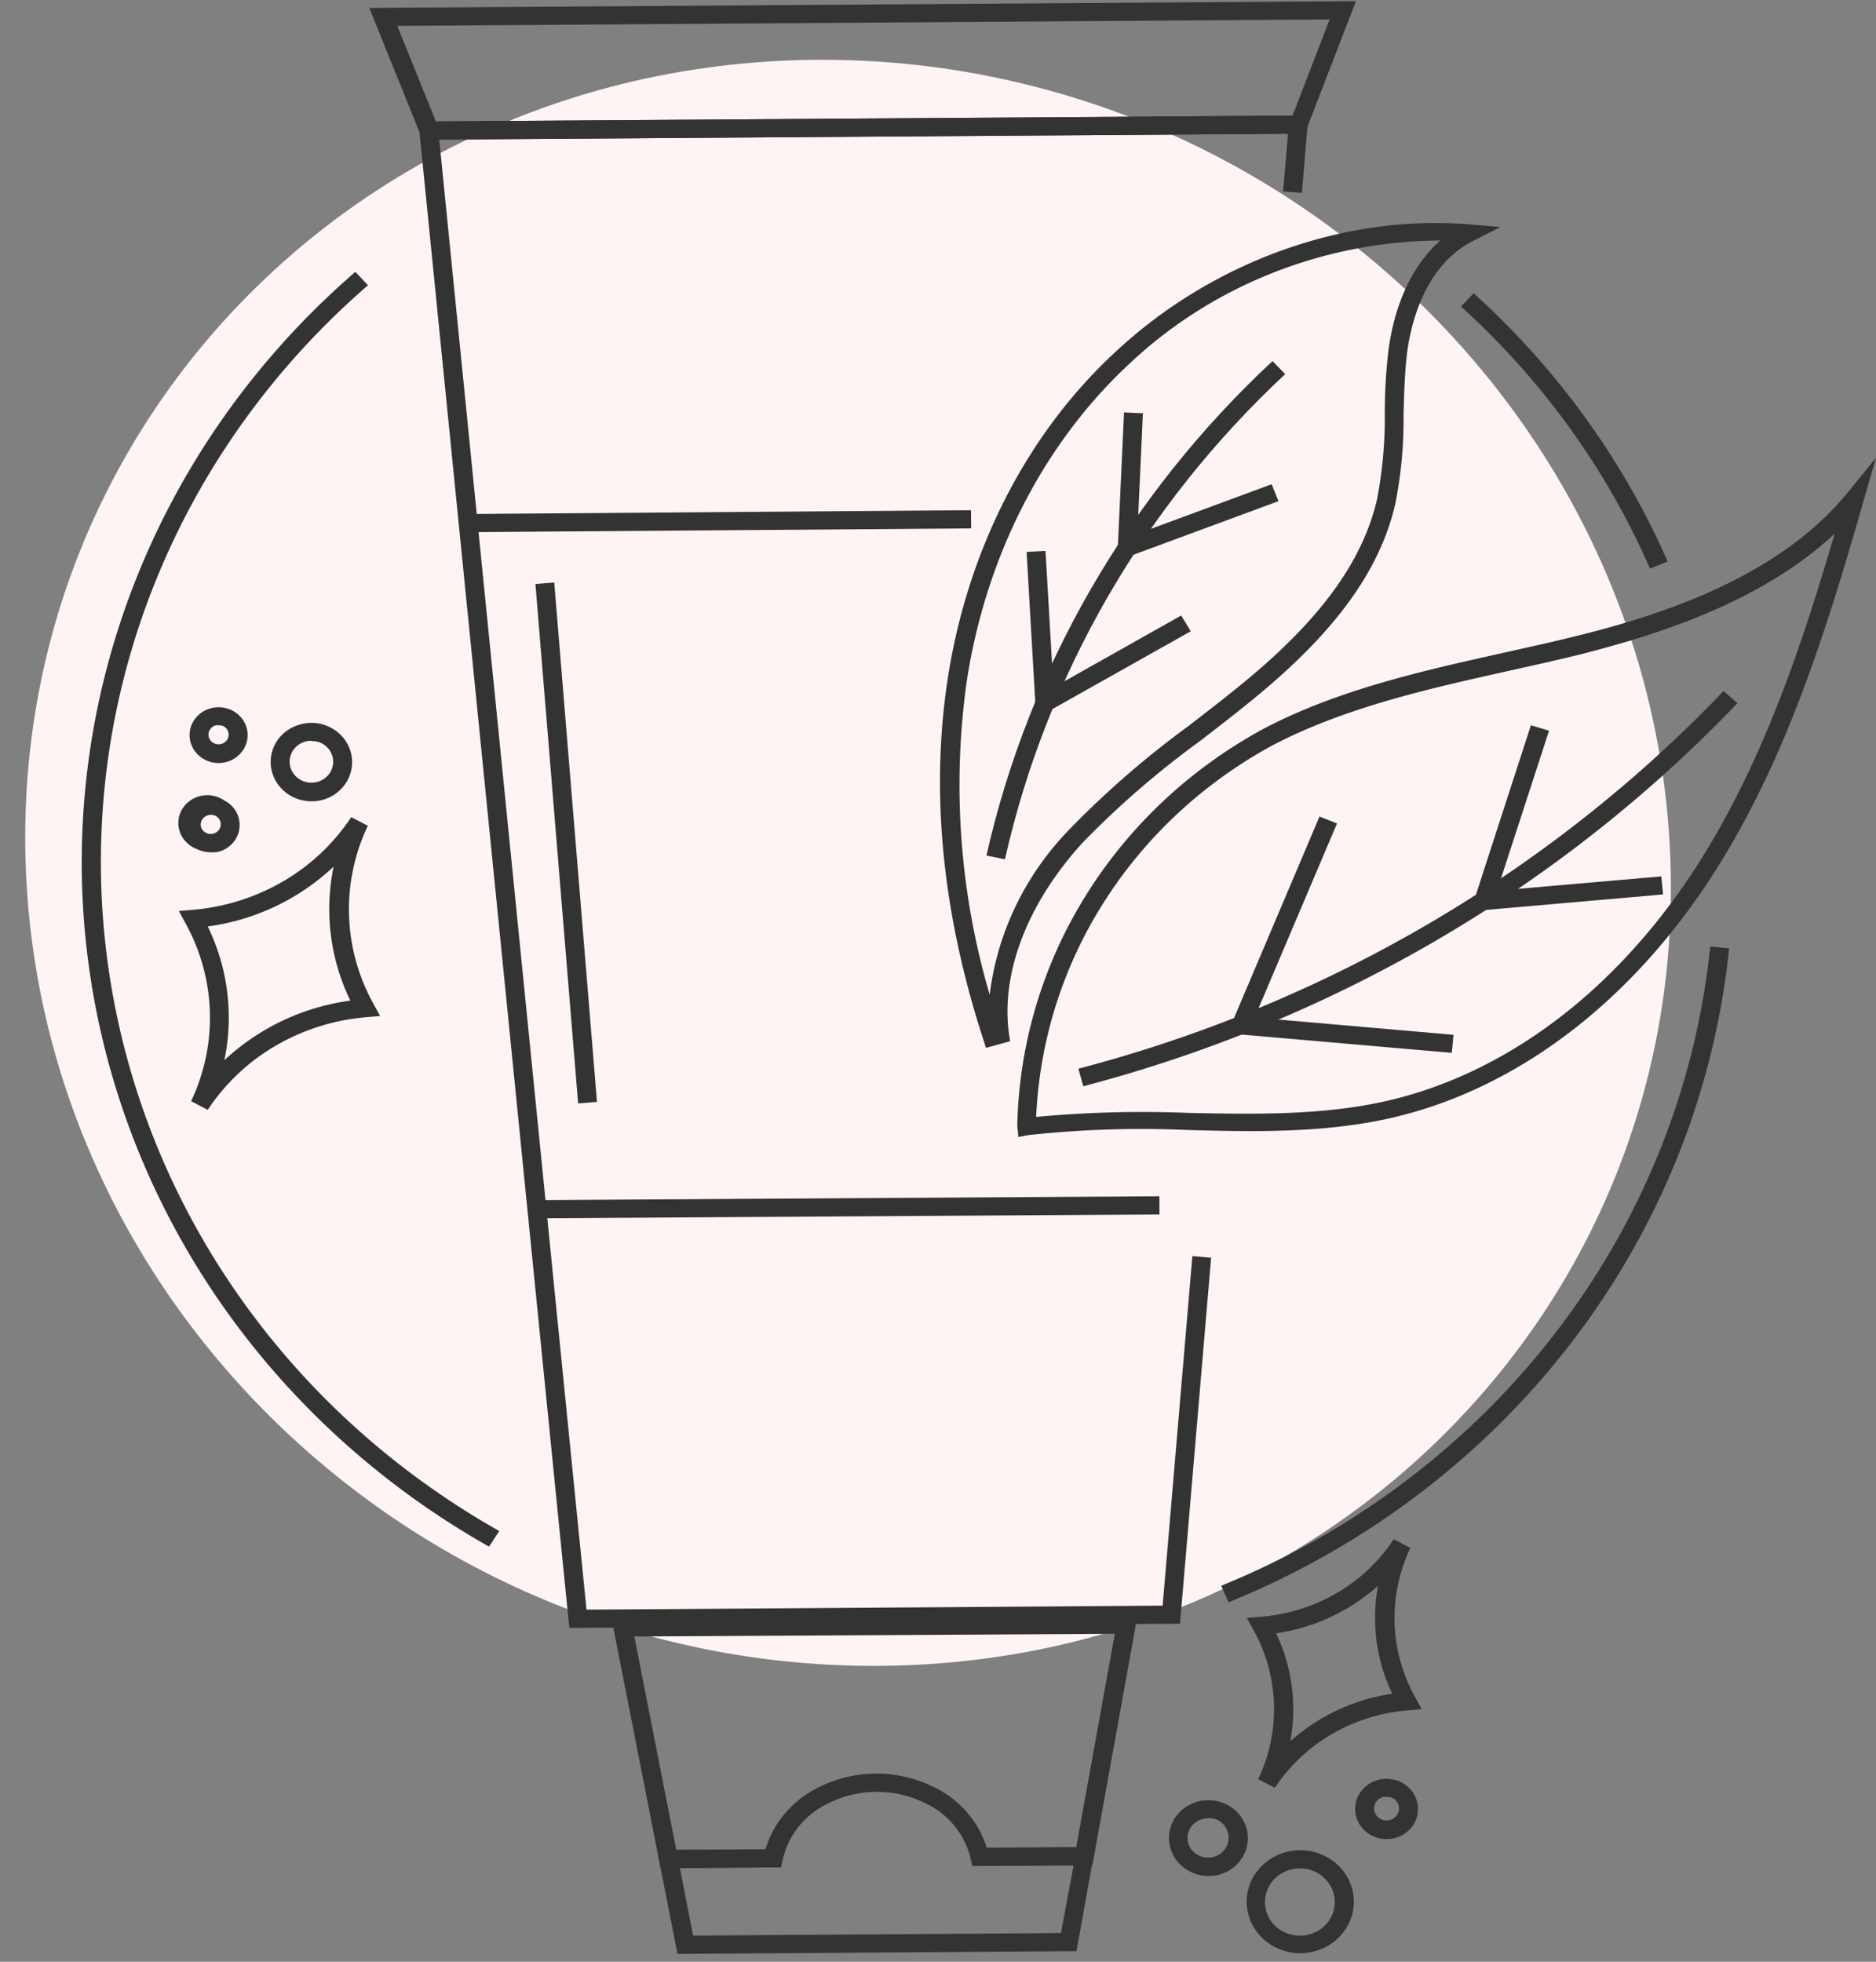 <svg xmlns="http://www.w3.org/2000/svg" fill="none" viewBox="0 0 110 115"><rect x="0" y="0" width="110" height="115" fill="#808080" stroke="none"/><path fill="#FFF4F4" d="M51.23 97.657c26.633 0 47.55-21.077 46.72-47.075-.831-26-23.095-47.076-49.727-47.076-26.633 0-47.55 21.077-46.72 47.075.831 26 23.095 47.076 49.727 47.076z"/><path fill="#333" d="M33.385 95.431l-.052-.49-8.798-87.816L76.72 6.77l-.384 4.537-1.101-.085.288-3.38-49.768.34L34.39 94.36l33.782-.234 1.743-20.49 1.1.092-1.824 21.456-35.806.248z"/><path fill="#333" d="M38.736 109.515l-2.88-14.64 30.849-.212-2.652 14.675-7.04.049-.096-.418a4.7 4.7 0 0 0-.962-1.95 4.951 4.951 0 0 0-1.757-1.345 6.394 6.394 0 0 0-5.651.036c-.683.321-1.28.79-1.745 1.368a4.689 4.689 0 0 0-.937 1.969l-.096.419-7.032.049zm-1.543-13.582l2.46 12.51h5.237a5.805 5.805 0 0 1 1.172-2.138 6.08 6.08 0 0 1 1.968-1.504 7.54 7.54 0 0 1 6.648-.043 6.05 6.05 0 0 1 1.983 1.475c.547.618.953 1.34 1.194 2.118l5.245-.036 2.268-12.538-28.175.156z"/><path fill="#333" d="M39.724 114.541l-1.197-6.091 6.36-.043a5.805 5.805 0 0 1 1.173-2.138 6.08 6.08 0 0 1 1.967-1.504 7.539 7.539 0 0 1 6.649-.042c.76.353 1.435.855 1.982 1.474.547.618.954 1.34 1.194 2.118l6.368-.043-1.1 6.106-23.396.163zm.14-5.033l.776 3.961 21.57-.149.74-3.968-5.91.035-.096-.419a4.7 4.7 0 0 0-.962-1.95 4.936 4.936 0 0 0-1.757-1.344 6.38 6.38 0 0 0-2.83-.64 6.384 6.384 0 0 0-2.821.675 4.93 4.93 0 0 0-1.745 1.369 4.684 4.684 0 0 0-.937 1.968l-.096.419-5.932.043zM24.774 8.19L21.656.465l57.85-.397-3 7.767-51.732.355zm-1.478-6.674l2.26 5.602 50.234-.34 2.172-5.638-54.666.376zM56.935 29.91l-29.466.222.008 1.065 29.467-.222-.009-1.065zM67.981 70.127l-36.551.227.007 1.065 36.551-.227-.007-1.065zM59.715 66.654l-.067-.639A26.533 26.533 0 0 1 63.665 52.5c2.543-4.092 6.155-7.473 10.477-9.807 4.374-2.28 9.293-3.373 14.036-4.43 1.381-.306 2.755-.611 4.122-.945 4.898-1.207 11.886-3.386 16.001-8.399L110 26.84l-.739 2.549c-2.216 7.753-4.58 15.25-8.783 21.817-4.839 7.547-11.546 12.638-18.89 14.327-3.922.895-7.992.817-11.93.71a61.091 61.091 0 0 0-9.396.305l-.547.107zm47.862-35.37c-4.359 4.067-10.527 5.963-14.996 7.099-1.374.334-2.756.646-4.145.951-4.683 1.044-9.529 2.13-13.77 4.331-4.06 2.195-7.469 5.35-9.903 9.168a25.54 25.54 0 0 0-4.007 12.642 67.28 67.28 0 0 1 8.94-.234c3.87.078 7.867.156 11.649-.71C88.4 62.905 94.87 57.985 99.547 50.68c3.745-5.872 6.006-12.503 8.03-19.397z"/><path fill="#333" d="M57.816 61.429l-.162-.504c-2.401-7.37-3.103-14.484-2.083-21.143 1.167-7.569 4.66-14.384 9.854-19.17 5.651-5.268 13.379-8.05 20.684-7.461l1.87.156-1.655.845c-2.955 1.519-3.694 5.26-3.85 6.808-.117 1.1-.147 2.244-.176 3.351.02 1.76-.143 3.518-.488 5.247-.886 3.806-3.405 7.327-7.92 11.09-1.144.958-2.356 1.888-3.523 2.79a53.163 53.163 0 0 0-6.863 5.935c-3.25 3.55-4.83 7.647-4.343 11.225l.066.44-1.41.39zm26.336-47.327c-6.724.116-13.146 2.705-17.944 7.235-5.016 4.664-8.4 11.267-9.522 18.6a43.57 43.57 0 0 0 1.345 18.375c.44-3.621 2.073-7.012 4.66-9.677a54.56 54.56 0 0 1 6.99-6.07c1.159-.895 2.356-1.818 3.493-2.762 4.33-3.607 6.73-6.944 7.565-10.515.322-1.664.476-3.355.458-5.048 0-1.128.059-2.293.185-3.436.325-2.89 1.418-5.247 3.073-6.71l-.303.008zM63.519 63.68l-.288-1.03c14.527-3.807 27.641-11.48 37.83-22.137l.812.71c-10.33 10.807-23.624 18.59-38.354 22.456z"/><path fill="#333" d="M58.926 50.374l-1.086-.22c2.496-11.04 8.333-21.126 16.776-28.988l.739.767c-8.273 7.717-13.989 17.612-16.43 28.441z"/><path fill="#333" d="M65.508 32.873l.399-8.697 1.108.05-.325 7.071 7.875-2.91.398.993-9.455 3.493zM60.757 42.103l-.562-9.748 1.108-.063.466 8.008 7.49-4.217.562.923-9.064 5.097zM86.227 53.42l3.538-10.905 1.064.32-3.051 9.378 9.633-.837.103 1.058-11.287.986zM85.126 61.72l-13.15-1.143 5.393-12.709 1.027.405-4.831 11.374 11.664 1.015-.103 1.058zM28.676 90.667c-6.563-3.708-12.123-8.851-16.23-15.011-4.107-6.16-6.645-13.165-7.409-20.444-.763-7.28.27-14.63 3.015-21.454s7.126-12.93 12.786-17.823l.739.789c-5.53 4.784-9.807 10.753-12.486 17.423a43.861 43.861 0 0 0-2.935 20.967c.75 7.113 3.234 13.956 7.25 19.975 4.017 6.018 9.453 11.041 15.868 14.662l-.598.916zM72.038 93.938l-.429-.98c7.844-3.19 14.646-8.355 19.692-14.95 5.045-6.595 8.147-14.375 8.978-22.522l1.108.107c-.853 8.336-4.03 16.297-9.195 23.044S80.065 90.667 72.038 93.93v.007zM96.749 33.335c-2.535-5.81-6.31-11.044-11.081-15.364l.739-.781c4.892 4.422 8.767 9.778 11.376 15.726l-1.034.419z"/><path fill="#333" d="M12.18 65.063l-.975-.51a11.405 11.405 0 0 0 1.1-5.256 11.443 11.443 0 0 0-1.433-5.181l-.384-.71.828-.071c1.876-.16 3.689-.734 5.298-1.676a12.064 12.064 0 0 0 3.98-3.756l.975.504a11.393 11.393 0 0 0-1.104 5.26 11.43 11.43 0 0 0 1.436 5.184l.385.71-.828.071c-1.877.159-3.69.732-5.3 1.674a12.042 12.042 0 0 0-3.978 3.757zm0-10.756a12.205 12.205 0 0 1 .975 7.846 13.444 13.444 0 0 1 7.387-3.494 12.287 12.287 0 0 1-.982-7.852 13.388 13.388 0 0 1-7.35 3.5h-.03zM74.75 104.808l-.976-.511a9.54 9.54 0 0 0 .926-4.4 9.57 9.57 0 0 0-1.2-4.34l-.39-.71.827-.07a10.512 10.512 0 0 0 4.448-1.393 10.045 10.045 0 0 0 3.338-3.152l.975.512a9.541 9.541 0 0 0-.925 4.4c.047 1.516.457 3 1.198 4.34l.392.709-.828.071c-1.574.13-3.095.608-4.446 1.396a10.086 10.086 0 0 0-3.34 3.148zm.073-9.06a10.315 10.315 0 0 1 .835 6.327 11.47 11.47 0 0 1 5.976-2.783 10.322 10.322 0 0 1-.835-6.326 11.47 11.47 0 0 1-5.976 2.783zM18.252 46.974a2.477 2.477 0 0 1-1.176-.307 2.358 2.358 0 0 1-.868-.822 2.236 2.236 0 0 1 .544-2.956c.244-.19.526-.331.828-.416a2.417 2.417 0 0 1 1.817.184c.557.292.97.783 1.15 1.368a2.22 2.22 0 0 1-.19 1.75 2.3 2.3 0 0 1-.594.69 2.405 2.405 0 0 1-1.511.509zm0-3.55c-.225.002-.446.06-.64.17-.194.11-.355.267-.465.456a1.19 1.19 0 0 0 .017 1.232c.115.186.28.34.477.444a1.32 1.32 0 0 0 1.282-.023c.193-.112.351-.272.459-.461.16-.288.196-.624.1-.937a1.247 1.247 0 0 0-.617-.732 1.282 1.282 0 0 0-.606-.128l-.007-.02zM12.355 49.962c-.283 0-.562-.065-.812-.191a1.705 1.705 0 0 1-.6-.38c-.17-.165-.3-.364-.383-.583a1.573 1.573 0 0 1 .106-1.344c.116-.204.276-.382.47-.521.193-.14.415-.238.651-.289a1.769 1.769 0 0 1 1.373.277c.197.1.372.237.512.403a1.59 1.59 0 0 1-.25 2.296 1.724 1.724 0 0 1-.587.297 1.82 1.82 0 0 1-.48.035zm0-2.193a.617.617 0 0 0-.461.224.566.566 0 0 0-.108.486.566.566 0 0 0 .188.276.603.603 0 0 0 .653.068.555.555 0 0 0-.272-1.055zM12.815 44.73c-.282 0-.56-.068-.806-.199a1.684 1.684 0 0 1-.51-.406 1.61 1.61 0 0 1-.311-.564 1.572 1.572 0 0 1 .134-1.245c.106-.19.25-.357.423-.492a1.766 1.766 0 0 1 1.576-.291c.322.095.606.28.818.53a1.58 1.58 0 0 1 .175 1.808c-.146.26-.363.477-.627.628a1.76 1.76 0 0 1-.872.231zm0-2.208a.51.51 0 0 0-.17 0 .579.579 0 0 0-.348.27.55.55 0 0 0 .059.63.613.613 0 0 0 .915.006.557.557 0 0 0 .067-.63.58.58 0 0 0-.243-.233.614.614 0 0 0-.28-.043zM76.22 114.499a3.207 3.207 0 0 1-2.133-.822 2.97 2.97 0 0 1-.979-1.997 2.938 2.938 0 0 1 .698-2.103 3.173 3.173 0 0 1 2.002-1.084 3.235 3.235 0 0 1 2.233.517 3.013 3.013 0 0 1 1.27 1.839 2.919 2.919 0 0 1-.374 2.179 3.125 3.125 0 0 1-1.816 1.35 3.226 3.226 0 0 1-.902.121zm0-4.97a2.091 2.091 0 0 0-.584.085c-.521.149-.96.491-1.219.95-.259.459-.317.999-.163 1.5.155.501.51.922.988 1.171s1.04.305 1.56.156c.522-.149.96-.491 1.22-.951a1.91 1.91 0 0 0-.043-1.946 2.013 2.013 0 0 0-.748-.706 2.12 2.12 0 0 0-1.012-.259zM81.301 107.811a1.883 1.883 0 0 1-1.205-.431 1.75 1.75 0 0 1-.616-1.086 1.71 1.71 0 0 1 .274-1.207c.24-.358.605-.621 1.03-.74a1.936 1.936 0 0 1 1.396.142c.43.223.748.601.887 1.05.14.45.09.935-.14 1.349a1.845 1.845 0 0 1-1.626.923zm0-2.47a.653.653 0 0 0-.207 0 .733.733 0 0 0-.435.34.686.686 0 0 0-.058.532.716.716 0 0 0 .346.42.77.77 0 0 0 .561.057.735.735 0 0 0 .436-.341.687.687 0 0 0 .06-.533.72.72 0 0 0-.355-.419.758.758 0 0 0-.34-.056H81.3zM70.853 109.969c-.4 0-.793-.1-1.141-.291a2.272 2.272 0 0 1-.844-.794 2.156 2.156 0 0 1-.047-2.195c.146-.256.343-.482.58-.666a2.394 2.394 0 0 1 2.56-.221c.267.14.503.329.693.556.191.227.334.488.42.769a2.142 2.142 0 0 1-.19 1.692 2.21 2.21 0 0 1-.574.669 2.32 2.32 0 0 1-.8.403 2.276 2.276 0 0 1-.657.078zm0-3.379a1.117 1.117 0 0 0-.34.05 1.187 1.187 0 0 0-.738.553 1.127 1.127 0 0 0 .388 1.507 1.238 1.238 0 0 0 1.127.112c.183-.072.345-.186.472-.332a1.116 1.116 0 0 0 .23-1.067c-.041-.15-.113-.29-.212-.412a1.167 1.167 0 0 0-.365-.298 1.259 1.259 0 0 0-.562-.113zM32.5 34.15l-1.105.084 2.504 30.448 1.105-.084-2.505-30.448z"/></svg>